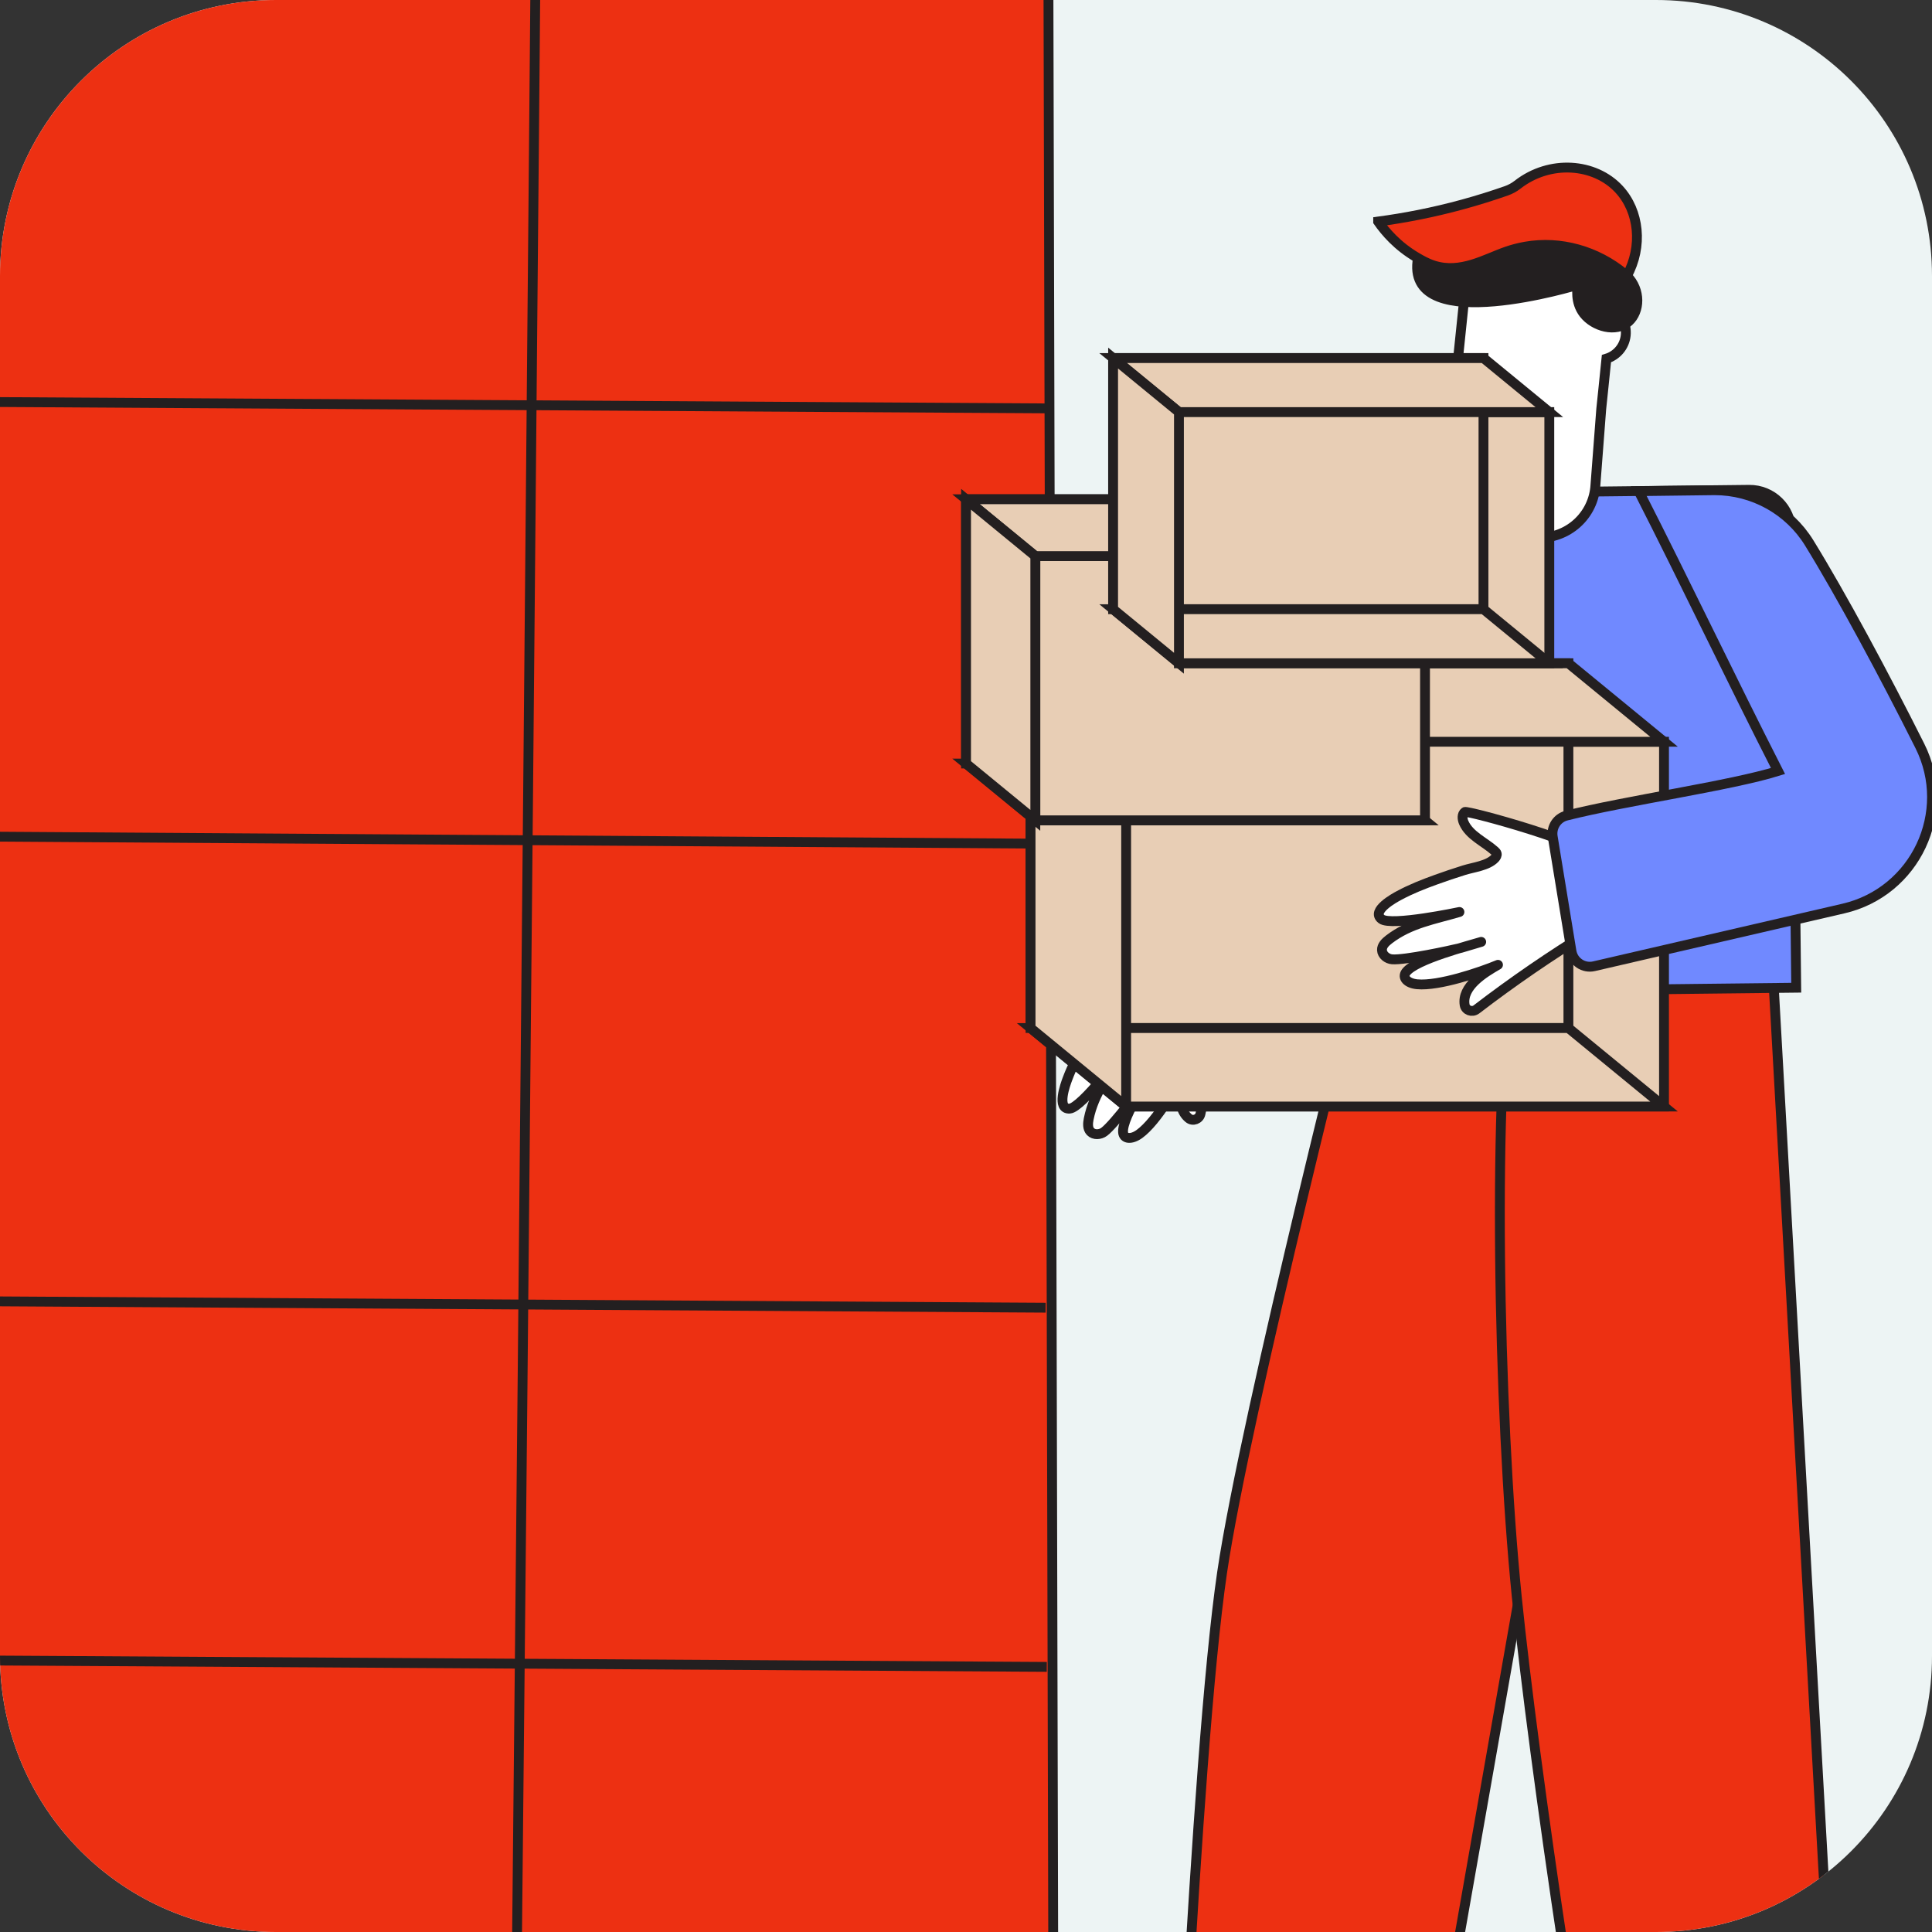 <svg width="72" height="72" viewBox="0 0 72 72" fill="none" xmlns="http://www.w3.org/2000/svg">
<rect x="0" y="0" width="72" height="72" fill="#333333" stroke="none"/>
<g clip-path="url(#clip0_1431_786)">
<path d="M0 10.286C0 4.605 4.605 0 10.286 0H61.714C67.395 0 72 4.605 72 10.286V61.714C72 67.395 67.395 72 61.714 72H10.286C4.605 72 0 67.395 0 61.714V10.286Z" fill="#EDF4F4"/>
<g clip-path="url(#clip1_1431_786)">
<path d="M39.037 -14.901L-49.352 -14.676L-49.136 73.847L39.253 73.622L39.037 -14.901Z" fill="#ED3012" stroke="#231F20" stroke-width="0.367" stroke-miterlimit="10" stroke-linejoin="round"/>
<path d="M-26.934 14.821L39.141 15.22" stroke="#231F20" stroke-width="0.367" stroke-miterlimit="10"/>
<path d="M-26.889 31L39.186 31.444" stroke="#231F20" stroke-width="0.367" stroke-miterlimit="10"/>
<path d="M-27.107 48.335L38.968 48.734" stroke="#231F20" stroke-width="0.367" stroke-miterlimit="10"/>
<path d="M-27.02 61.721L39.011 62.12" stroke="#231F20" stroke-width="0.367" stroke-miterlimit="10"/>
<path d="M20.078 -14.877C19.818 14.646 19.558 44.168 19.254 73.646" stroke="#231F20" stroke-width="0.367" stroke-miterlimit="10"/>
<path d="M51.676 87.556L43.666 86.314C43.666 86.314 44.535 65.479 45.543 58.609C46.41 52.697 50.844 35.305 50.844 35.305C53.882 35.672 57.642 36.04 60.68 36.407C57.679 53.457 54.676 70.506 51.676 87.556Z" fill="#ED3012" stroke="#231F20" stroke-width="0.367" stroke-miterlimit="10"/>
<path d="M41.75 37.922C43.153 37.951 44.554 37.978 45.957 38.007C46.098 34.527 46.237 31.046 46.378 27.566C49.588 24.585 52.798 21.602 56.009 18.621C54.867 18.227 52.79 17.689 50.247 18.051C45.955 18.663 43.345 21.407 42.591 22.262C42.312 27.483 42.03 32.703 41.75 37.924V37.922Z" fill="#7089FF" stroke="#231F20" stroke-width="0.367" stroke-miterlimit="10"/>
<path d="M68.938 87.262L60.846 87.717C59.137 79.235 57.154 65.712 56.525 59.5C55.833 52.656 55.596 40.391 56.41 35.565C59.237 35.62 63.218 35.673 66.044 35.727L68.938 87.264V87.262Z" fill="#ED3012" stroke="#231F20" stroke-width="0.367" stroke-miterlimit="10"/>
<path d="M51.403 18.409L65.184 18.254C66.039 18.245 66.74 18.932 66.75 19.787L66.94 36.809L50.062 36.998L49.872 19.975C49.863 19.121 50.549 18.418 51.403 18.409Z" fill="#7089FF" stroke="#231F20" stroke-width="0.367" stroke-miterlimit="10"/>
<path d="M46.008 36.523C45.498 38.161 45.074 39.824 44.739 41.505C44.7 41.707 44.456 41.803 44.298 41.672C43.762 41.228 44.052 40.305 44.248 39.728C43.937 40.364 43.121 41.784 42.465 42.259C42.156 42.483 41.876 42.445 41.854 42.203C41.799 41.609 42.986 39.874 43.217 39.499L42.797 40.165C42.558 40.511 41.528 41.896 41.15 42.179C41.003 42.29 40.768 42.306 40.64 42.173C40.525 42.054 40.541 41.864 40.572 41.702C40.768 40.724 41.352 40.026 41.871 39.2C41.871 39.2 40.31 41.289 39.862 41.315C39.36 41.345 39.707 40.404 39.778 40.215C39.952 39.747 40.184 39.301 40.424 38.864C40.6 38.544 40.784 38.23 40.972 37.917C41.161 37.605 41.532 37.207 41.547 36.824C41.55 36.758 41.535 36.683 41.48 36.646C41.446 36.624 41.403 36.622 41.363 36.622C40.837 36.619 40.28 36.813 39.801 36.592C39.67 36.531 39.539 36.406 39.568 36.264C39.589 36.161 43.815 34.074 44.724 34.224" fill="white"/>
<path d="M46.008 36.523C45.498 38.161 45.074 39.824 44.739 41.505C44.7 41.707 44.456 41.803 44.298 41.672C43.762 41.228 44.052 40.305 44.248 39.728C43.937 40.364 43.121 41.784 42.465 42.259C42.156 42.483 41.876 42.445 41.854 42.203C41.799 41.609 42.986 39.874 43.217 39.499L42.797 40.165C42.558 40.511 41.528 41.896 41.15 42.179C41.003 42.29 40.768 42.306 40.64 42.173C40.525 42.054 40.541 41.864 40.572 41.702C40.768 40.724 41.352 40.026 41.871 39.2C41.871 39.2 40.31 41.289 39.862 41.315C39.36 41.345 39.707 40.404 39.778 40.215C39.952 39.747 40.184 39.301 40.424 38.864C40.6 38.544 40.784 38.23 40.972 37.917C41.161 37.605 41.532 37.207 41.547 36.824C41.55 36.758 41.535 36.683 41.48 36.646C41.446 36.624 41.403 36.622 41.363 36.622C40.837 36.619 40.28 36.813 39.801 36.592C39.67 36.531 39.539 36.406 39.568 36.264C39.589 36.161 43.815 34.074 44.724 34.224" stroke="#231F20" stroke-width="0.367" stroke-linecap="round" stroke-linejoin="round"/>
<path d="M62.013 27.643H41.968V41.235H62.013V27.643Z" fill="#E8CEB5" stroke="#231F20" stroke-width="0.367" stroke-miterlimit="10"/>
<path d="M58.45 24.718H38.406V38.31H58.45V24.718Z" fill="#E8CEB5" stroke="#231F20" stroke-width="0.367" stroke-miterlimit="10"/>
<path d="M62.014 27.643L58.45 24.718H38.406L41.968 27.643H62.014Z" fill="#E8CEB5" stroke="#231F20" stroke-width="0.367" stroke-miterlimit="10"/>
<path d="M41.968 41.237H62.014L58.45 38.312H38.406L41.968 41.237Z" fill="#E8CEB5" stroke="#231F20" stroke-width="0.367" stroke-miterlimit="10"/>
<path d="M38.406 24.718L41.968 27.643V41.237L38.406 38.312V24.718Z" fill="#E8CEB5" stroke="#231F20" stroke-width="0.367" stroke-miterlimit="10"/>
<path d="M60.586 12.497C60.629 12.076 60.41 11.69 60.061 11.5L60.24 9.763L54.768 9.196L54.294 13.776C54.243 14.271 54.603 14.713 55.097 14.764L55.531 14.809L55.307 17.74C55.189 18.885 56.02 19.91 57.164 20.028C58.308 20.146 59.331 19.314 59.45 18.169L59.674 15.238L59.759 14.421L59.867 13.366C60.248 13.251 60.542 12.918 60.586 12.497Z" fill="white" stroke="#231F20" stroke-width="0.367" stroke-miterlimit="10"/>
<path d="M58.805 10.613C58.805 10.613 52.504 12.547 52.823 9.752C53.143 6.958 58.041 8.698 58.041 8.698C58.041 8.698 61.384 7.512 60.64 10.293C61.155 10.811 61.118 11.602 60.697 11.982C60.219 12.411 59.399 12.171 59.024 11.689C58.685 11.253 58.784 10.714 58.805 10.613Z" fill="#231F20" stroke="#231F20" stroke-width="0.367" stroke-miterlimit="10"/>
<path d="M50.524 18.606H36.002V28.454H50.524V18.606Z" fill="#E8CEB5" stroke="#231F20" stroke-width="0.367" stroke-miterlimit="10"/>
<path d="M38.583 30.573H53.104L50.524 28.455H36.002L38.583 30.573Z" fill="#E8CEB5" stroke="#231F20" stroke-width="0.367" stroke-miterlimit="10"/>
<path d="M53.106 20.724H38.584V30.572H53.106V20.724Z" fill="#E8CEB5" stroke="#231F20" stroke-width="0.367" stroke-miterlimit="10"/>
<path d="M53.104 20.724L50.524 18.606H36.002L38.583 20.724H53.104Z" fill="#E8CEB5" stroke="#231F20" stroke-width="0.367" stroke-miterlimit="10"/>
<path d="M36.002 18.606L38.583 20.724V30.572L36.002 28.454V18.606Z" fill="#E8CEB5" stroke="#231F20" stroke-width="0.367" stroke-miterlimit="10"/>
<path d="M59.262 34.709C57.8 35.602 56.384 36.574 55.024 37.616C54.861 37.741 54.615 37.653 54.583 37.45C54.472 36.763 55.298 36.258 55.826 35.956C55.173 36.228 53.623 36.756 52.817 36.681C52.436 36.646 52.252 36.431 52.395 36.234C52.745 35.751 54.78 35.231 55.2 35.101L54.447 35.325C54.039 35.426 52.352 35.788 51.881 35.751C51.697 35.737 51.51 35.593 51.502 35.408C51.494 35.243 51.632 35.111 51.763 35.01C52.555 34.403 53.452 34.264 54.389 33.987C54.389 33.987 51.84 34.526 51.484 34.251C51.088 33.942 51.968 33.463 52.145 33.369C52.585 33.132 53.052 32.949 53.521 32.78C53.863 32.655 54.209 32.541 54.557 32.431C54.909 32.32 55.445 32.266 55.709 31.987C55.754 31.939 55.794 31.873 55.776 31.809C55.765 31.771 55.735 31.741 55.704 31.713C55.311 31.363 54.764 31.142 54.551 30.66C54.492 30.527 54.476 30.346 54.591 30.26C54.674 30.197 59.227 31.417 59.81 32.131" fill="white"/>
<path d="M59.262 34.709C57.8 35.602 56.384 36.574 55.024 37.616C54.861 37.741 54.615 37.653 54.583 37.45C54.472 36.763 55.298 36.258 55.826 35.956C55.173 36.228 53.623 36.756 52.817 36.681C52.436 36.646 52.252 36.431 52.395 36.234C52.745 35.751 54.78 35.231 55.2 35.101L54.447 35.325C54.039 35.426 52.352 35.788 51.881 35.751C51.697 35.737 51.51 35.593 51.502 35.408C51.494 35.243 51.632 35.111 51.763 35.01C52.555 34.403 53.452 34.264 54.389 33.987C54.389 33.987 51.84 34.526 51.484 34.251C51.088 33.942 51.968 33.463 52.145 33.369C52.585 33.132 53.052 32.949 53.521 32.78C53.863 32.655 54.209 32.541 54.557 32.431C54.909 32.32 55.445 32.266 55.709 31.987C55.754 31.939 55.794 31.873 55.776 31.809C55.765 31.771 55.735 31.741 55.704 31.713C55.311 31.363 54.764 31.142 54.551 30.66C54.492 30.527 54.476 30.346 54.591 30.26C54.674 30.197 59.227 31.417 59.81 32.131" stroke="#231F20" stroke-width="0.367" stroke-linecap="round" stroke-linejoin="round"/>
<path d="M58.564 35.449L57.865 31.18C57.807 30.827 58.028 30.484 58.375 30.396C60.545 29.845 64.503 29.282 66.261 28.733C64.511 25.298 62.82 21.739 61.07 18.304L63.898 18.269C65.332 18.269 66.667 19.008 67.421 20.228C68.631 22.191 70.247 25.204 71.547 27.797C72.784 30.265 71.383 33.238 68.697 33.859L59.403 36.009C59.013 36.099 58.628 35.841 58.564 35.445V35.449Z" fill="#7089FF" stroke="#231F20" stroke-width="0.367" stroke-miterlimit="10"/>
<path d="M57.738 15.358H43.935V24.718H57.738V15.358Z" fill="#E8CEB5" stroke="#231F20" stroke-width="0.367" stroke-miterlimit="10"/>
<path d="M55.285 13.344H41.482V22.703H55.285V13.344Z" fill="#E8CEB5" stroke="#231F20" stroke-width="0.367" stroke-miterlimit="10"/>
<path d="M57.739 15.358L55.285 13.344H41.482L43.936 15.358H57.739Z" fill="#E8CEB5" stroke="#231F20" stroke-width="0.367" stroke-miterlimit="10"/>
<path d="M43.936 24.717H57.739L55.285 22.703H41.482L43.936 24.717Z" fill="#E8CEB5" stroke="#231F20" stroke-width="0.367" stroke-miterlimit="10"/>
<path d="M41.482 13.344L43.936 15.358V24.717L41.482 22.703V13.344Z" fill="#E8CEB5" stroke="#231F20" stroke-width="0.367" stroke-miterlimit="10"/>
<path d="M51.36 8.258C51.617 8.626 52.073 9.17 52.803 9.595C52.959 9.686 53.172 9.811 53.428 9.893C54.436 10.217 55.349 9.649 56.143 9.374C56.349 9.302 56.584 9.238 56.848 9.191C58.164 8.962 59.515 9.355 60.545 10.208L60.631 10.28C61.231 9.185 61.093 7.867 60.335 7.051C59.43 6.074 57.757 5.945 56.554 6.884C56.427 6.984 56.285 7.059 56.135 7.112C55.629 7.289 55.092 7.459 54.519 7.616C53.38 7.928 52.318 8.128 51.36 8.256V8.258Z" fill="#ED3012" stroke="#231F20" stroke-width="0.367" stroke-miterlimit="10"/>
</g>
</g>
<defs>
<clipPath id="clip0_1431_786">
<path d="M0 10.286C0 4.605 4.605 0 10.286 0H61.714C67.395 0 72 4.605 72 10.286V61.714C72 67.395 67.395 72 61.714 72H10.286C4.605 72 0 67.395 0 61.714V10.286Z" fill="white"/>
</clipPath>
<clipPath id="clip1_1431_786">
<rect width="75.674" height="97.347" fill="white" transform="translate(-3.673)"/>
</clipPath>
</defs>
</svg>
